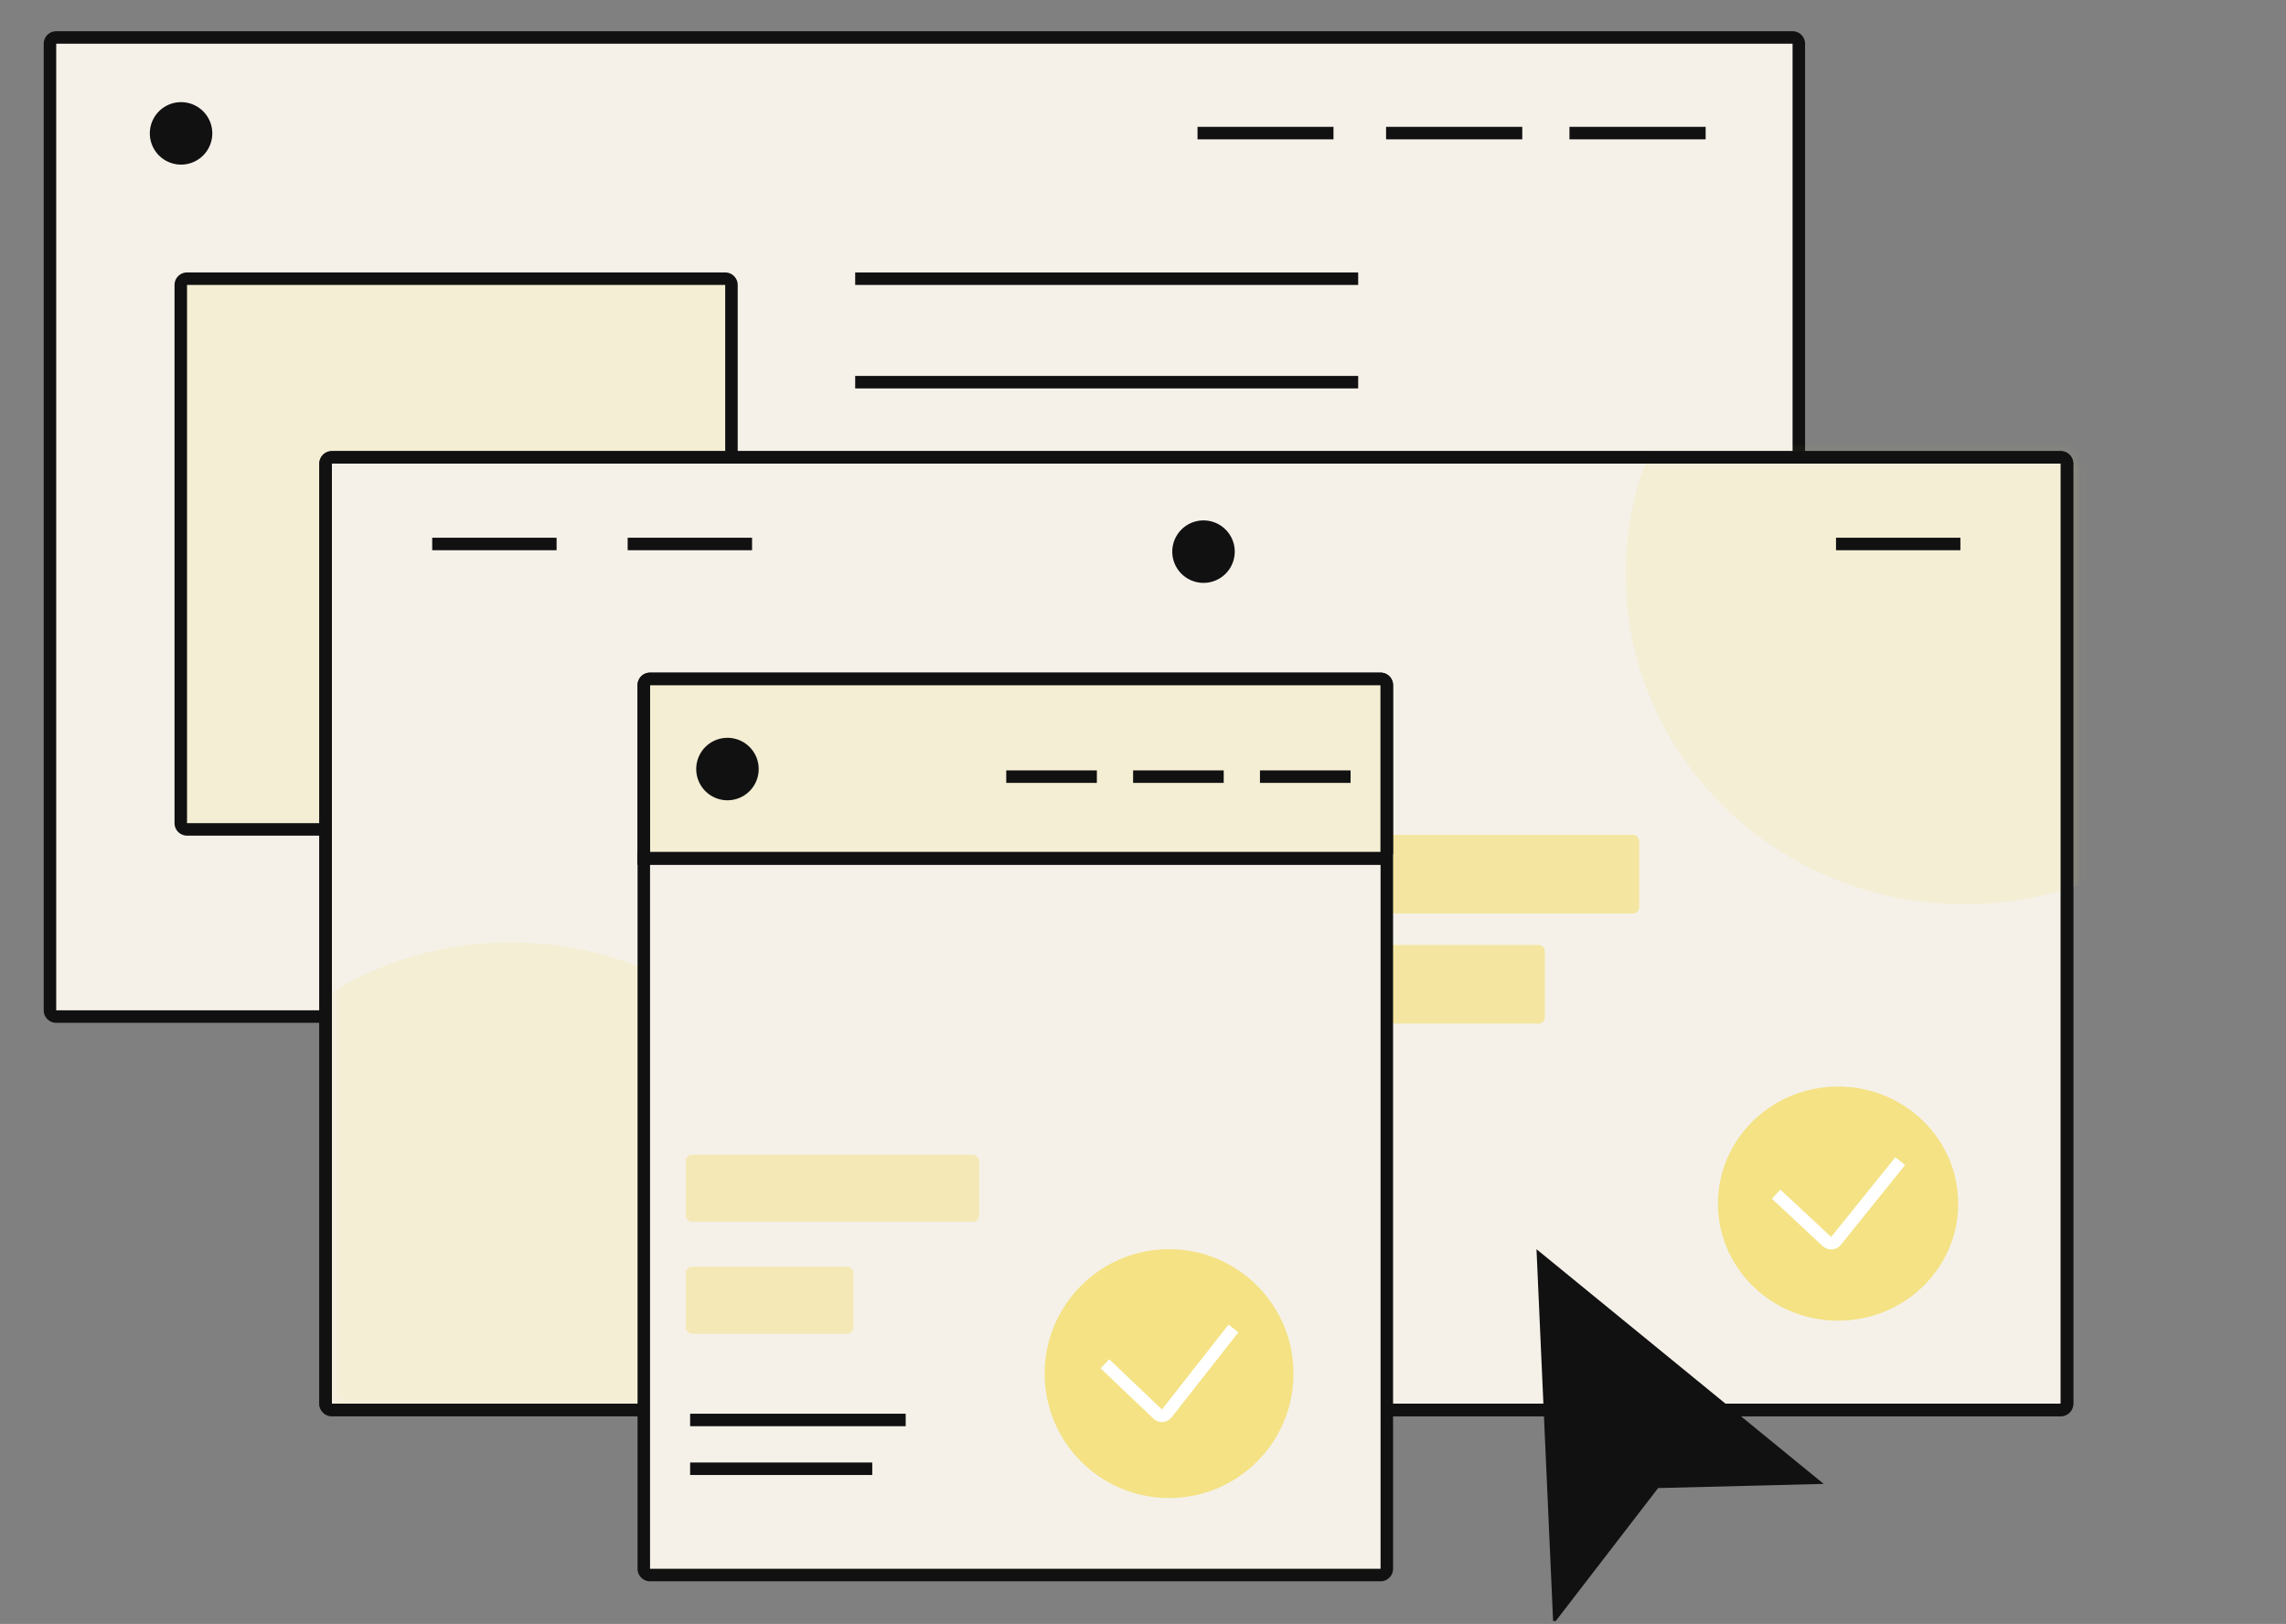 <svg xmlns="http://www.w3.org/2000/svg" fill="none" viewBox="0 0 183 130"><rect x="0" y="0" width="183" height="130" fill="#808080" stroke="none"/><g clip-path="url(#a)"><path fill="#F5F1E9" stroke="#111" stroke-miterlimit="10" d="M143.5 3H4.5a.5.5 0 0 0-.5.5v77.378a.5.5 0 0 0 .5.5h139a.5.5 0 0 0 .5-.5V3.5a.5.5 0 0 0-.5-.5Z"/><path stroke="#fff" stroke-miterlimit="10" stroke-width=".75" d="m117.339 59.141 5.356 5.12a.5.5 0 0 0 .739-.053l6.726-8.57"/><path fill="#F4E284" fill-opacity=".2" stroke="#111" stroke-miterlimit="10" d="M58.055 22.31H14.972a.5.5 0 0 0-.5.5v43.083a.5.5 0 0 0 .5.5h43.083a.5.5 0 0 0 .5-.5V22.81a.5.5 0 0 0-.5-.5Z"/><path stroke="#111" stroke-miterlimit="10" d="M68.46 22.31h40.266M68.46 30.594h40.266"/><path stroke="#111" stroke-miterlimit="10" stroke-width=".75" d="M68.46 41.543h40.266M68.46 48.473h20.143"/><path stroke="#111" stroke-miterlimit="10" d="M125.639 10.654h10.903M110.958 10.654h10.903M95.865 10.654h10.884"/><path fill="#111" stroke="#111" stroke-miterlimit="10" d="M14.495 12.677a2 2 0 1 0 0-4 2 2 0 0 0 0 4Z"/><path fill="#F5F1E9" stroke="#111" stroke-miterlimit="10" d="M164.97 36.614H26.564a.5.5 0 0 0-.5.5v75.253a.5.5 0 0 0 .5.5H164.97a.5.5 0 0 0 .5-.5V37.114a.5.5 0 0 0-.5-.5Z"/><path fill="#F4E284" d="M147.142 105.722c5.311 0 9.616-4.196 9.616-9.372 0-5.175-4.305-9.371-9.616-9.371s-9.616 4.195-9.616 9.371 4.305 9.372 9.616 9.372Z"/><path stroke="#fff" stroke-miterlimit="10" d="m142.182 95.596 4.066 3.788a.5.5 0 0 0 .731-.052l5.138-6.382"/><path stroke="#111" stroke-miterlimit="10" d="M34.599 43.546h9.958M50.246 43.546h9.958"/><path fill="#111" stroke="#111" stroke-miterlimit="10" d="M96.344 46.16a2 2 0 1 0 0-4 2 2 0 0 0 0 4Z"/><mask id="b" width="141" height="77" x="26" y="36" maskUnits="userSpaceOnUse" style="mask-type:luminance"><path fill="#fff" d="M165.564 36.6H27.071a.5.5 0 0 0-.5.5v75.112a.5.5 0 0 0 .5.5h138.493a.5.5 0 0 0 .5-.5V37.1a.5.5 0 0 0-.5-.5Z"/></mask><g fill="#F4E284" fill-opacity=".2" mask="url(#b)"><path d="M40.887 128.319c14.983 0 27.13-11.839 27.13-26.442S55.87 75.436 40.887 75.436c-14.984 0-27.13 11.838-27.13 26.441s12.146 26.442 27.13 26.442ZM157.267 72.394c14.984 0 27.13-11.838 27.13-26.442 0-14.603-12.146-26.441-27.13-26.441-14.983 0-27.13 11.838-27.13 26.442 0 14.603 12.147 26.441 27.13 26.441Z"/></g><path stroke="#111" stroke-miterlimit="10" d="M146.978 43.546h9.957"/><rect width="62.973" height="6.297" x="68.256" y="66.827" fill="#F4E284" fill-opacity=".7" rx=".5"/><rect width="55.416" height="6.297" x="68.256" y="75.644" fill="#F4E284" fill-opacity=".7" rx=".5"/><rect width="31.295" height="5.546" x="80.119" y="76.82" fill="#F4E284" fill-opacity=".7" rx=".5"/><path stroke="#111" stroke-miterlimit="10" d="M164.97 36.614H26.564a.5.5 0 0 0-.5.5v75.253a.5.5 0 0 0 .5.5H164.97a.5.5 0 0 0 .5-.5V37.114a.5.5 0 0 0-.5-.5Z"/><path fill="#F5F1E9" stroke="#111" stroke-miterlimit="10" d="M110.518 54.346h-58.48a.5.5 0 0 0-.5.5v70.738a.5.5 0 0 0 .5.5h58.48a.5.5 0 0 0 .5-.5V54.845a.5.5 0 0 0-.5-.5Z"/><path stroke="#111" stroke-miterlimit="10" d="M55.247 113.669h17.256"/><path fill="#F4E284" fill-opacity=".2" stroke="#111" d="M110.518 68.693h-58.48a.5.5 0 0 1-.5-.5V54.845a.5.5 0 0 1 .5-.5h58.48a.5.5 0 0 1 .5.5v13.348a.5.5 0 0 1-.5.5Z"/><path stroke="#111" stroke-miterlimit="10" d="M55.247 117.575h14.58M100.863 62.171h7.254M90.708 62.171h7.253M80.553 62.171h7.254M51.018 68.733h60"/><rect width="23.49" height="5.375" x="54.894" y="92.436" fill="#F4E284" fill-opacity=".5" rx=".5"/><rect width="13.423" height="5.375" x="54.894" y="101.395" fill="#F4E284" fill-opacity=".5" rx=".5"/><path fill="#F4E284" d="M93.588 119.919c5.5 0 9.96-4.46 9.96-9.961s-4.46-9.96-9.96-9.96c-5.502 0-9.961 4.459-9.961 9.96 0 5.501 4.46 9.961 9.96 9.961Z"/><path stroke="#fff" stroke-miterlimit="10" d="m88.45 109.173 4.22 4.019a.5.5 0 0 0 .739-.053l5.332-6.794"/><path fill="#111" stroke="#111" stroke-miterlimit="10" d="M58.235 63.563a2 2 0 1 0 0-4 2 2 0 0 0 0 4Z"/><path fill="#111" d="m123 100 1.342 30.023 8.396-10.902 13.253-.333L123 100Z"/></g><defs><clipPath id="a"><path fill="#fff" d="M0 0h183v129.764H0z"/></clipPath></defs></svg>